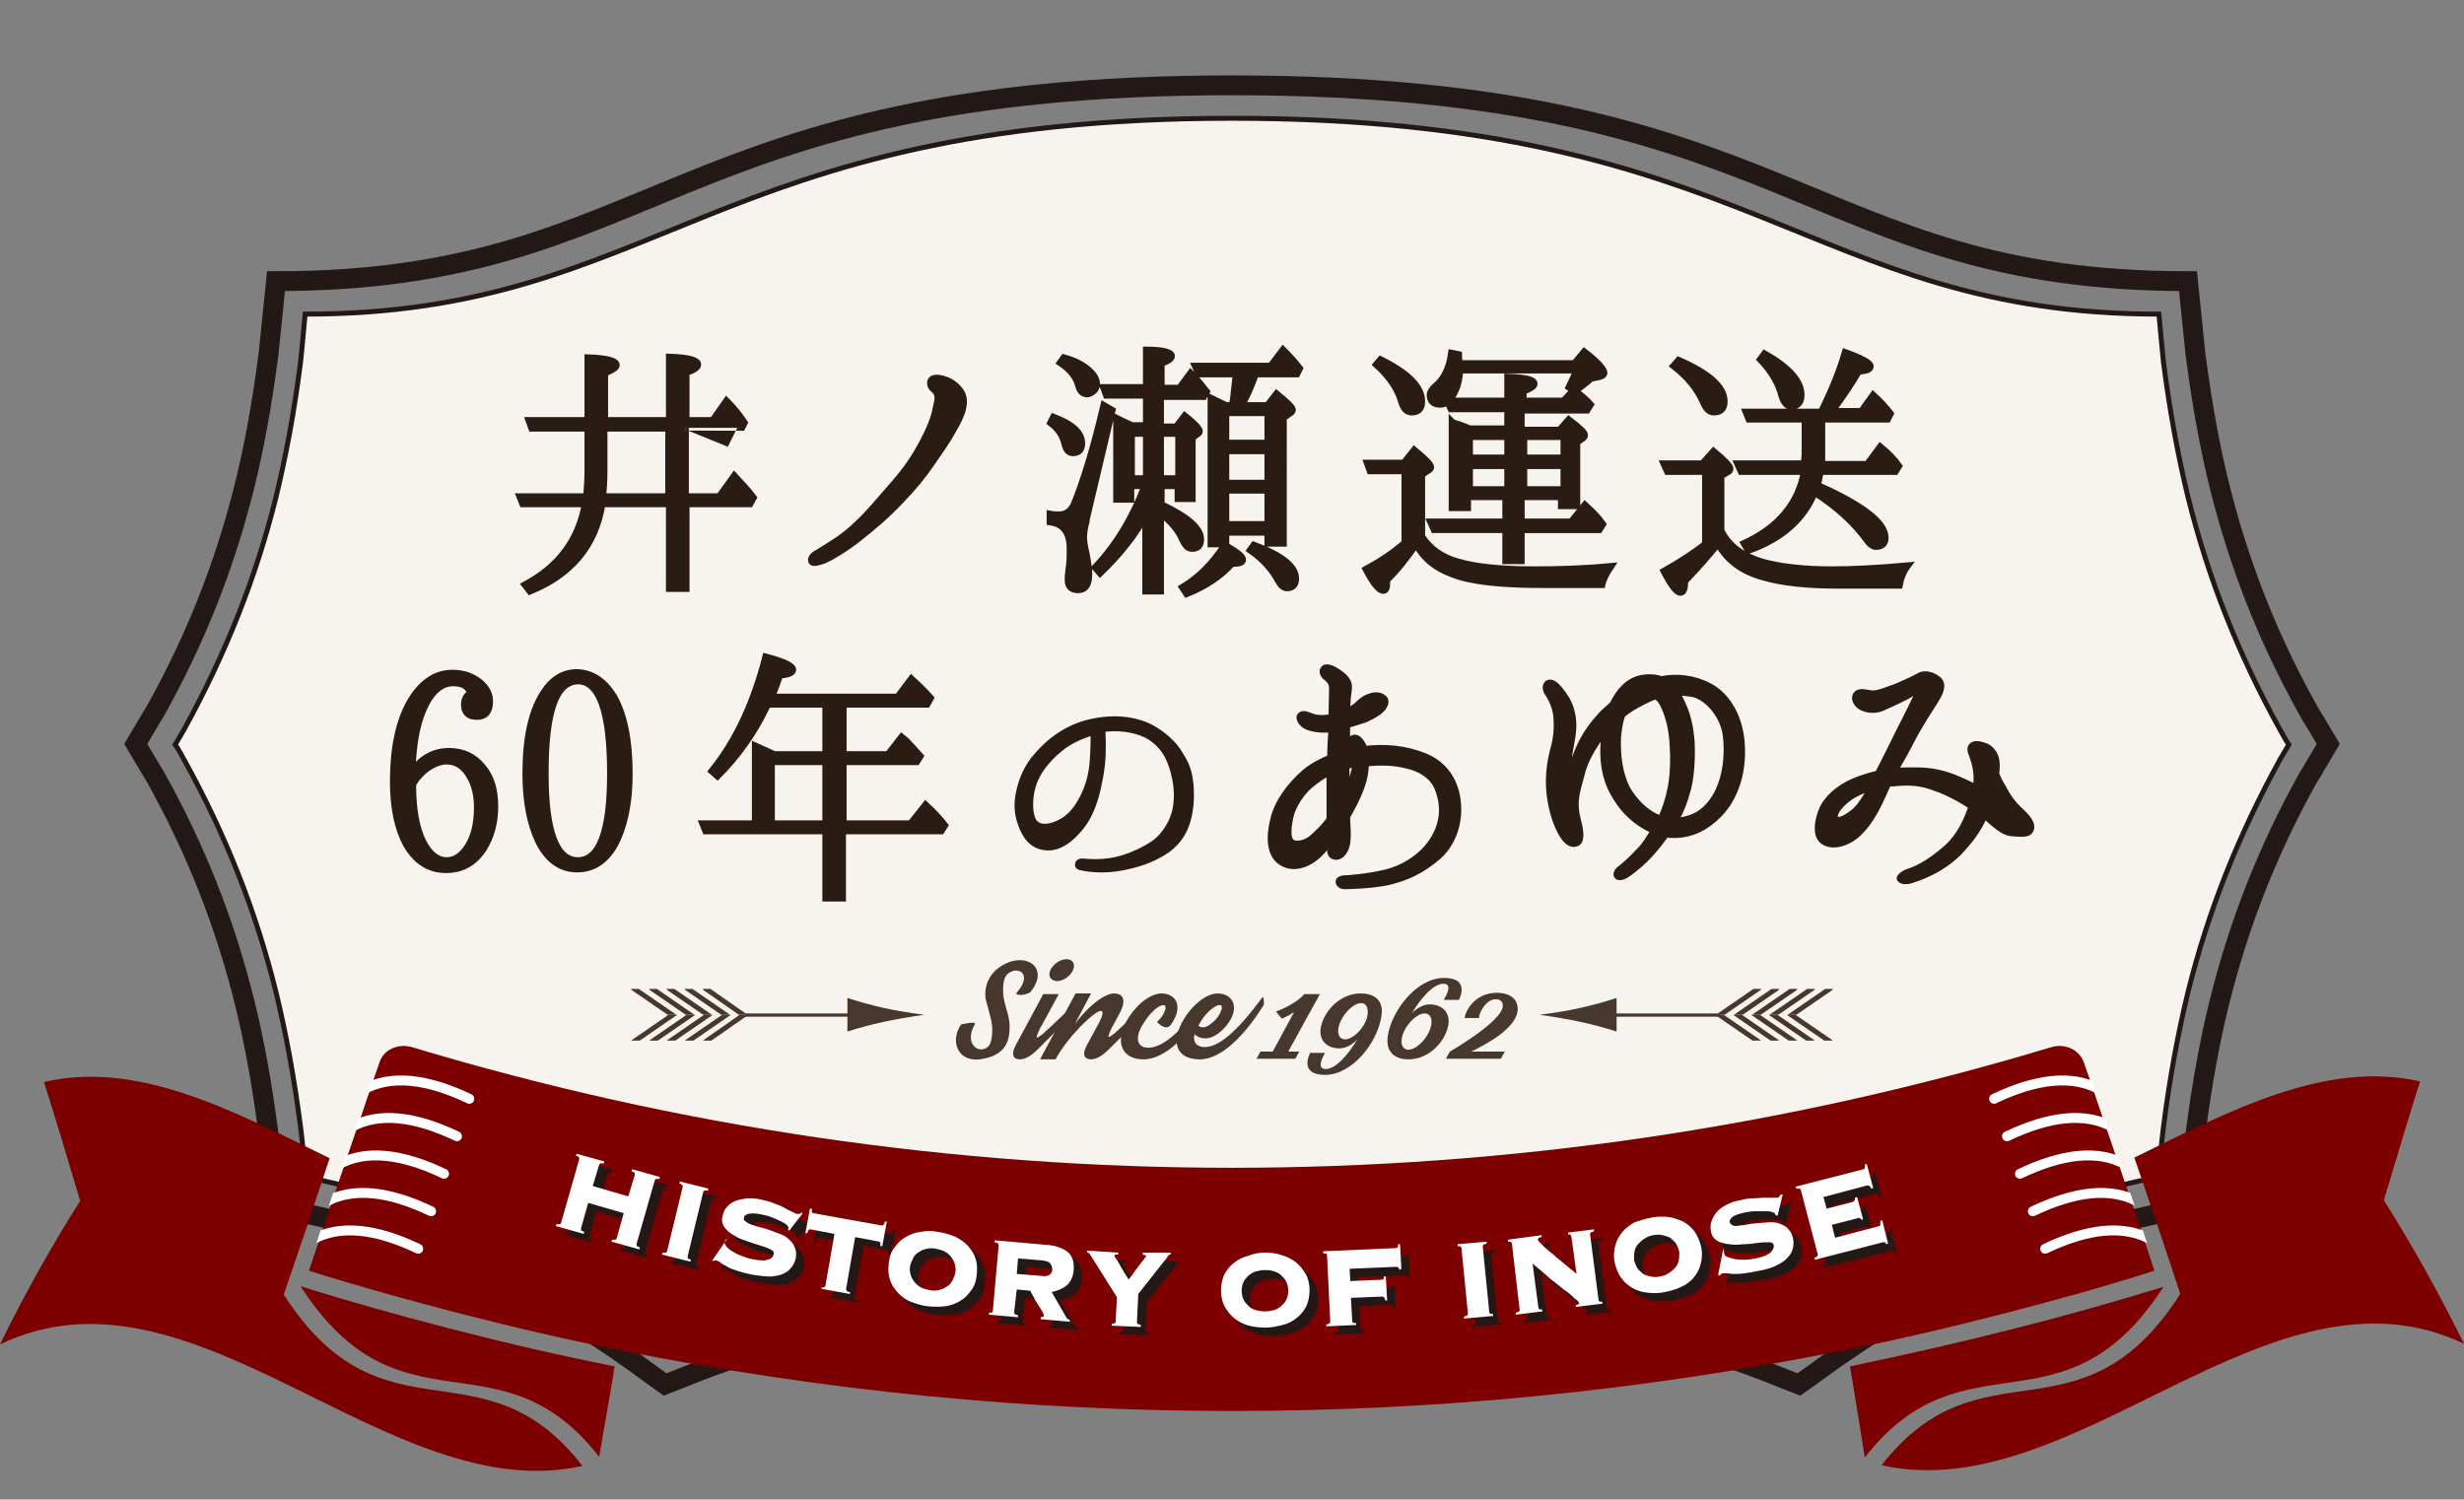 <?xml version="1.0" encoding="utf-8"?>
<!-- Generator: Adobe Illustrator 28.0.0, SVG Export Plug-In . SVG Version: 6.00 Build 0)  -->
<svg version="1.1" id="レイヤー_1" xmlns="http://www.w3.org/2000/svg" xmlns:xlink="http://www.w3.org/1999/xlink" x="0px"
	 y="0px" viewBox="0 0 381.2 232" style="enable-background:new 0 0 381.2 232;" xml:space="preserve">
<rect x="0" y="0" width="381.2" height="232" fill="#808080" stroke="none"/>
<style type="text/css">
	.st0{fill:none;stroke:#231815;stroke-width:3.068;stroke-miterlimit:10;}
	.st1{fill:#F7F4EF;stroke:#231815;stroke-width:0.767;stroke-miterlimit:10;enable-background:new    ;}
	.st2{fill:#7D0000;}
	.st3{clip-path:url(#SVGID_00000065052162649289059050000006747997062852285867_);}
	.st4{fill:none;stroke:#FFFFFF;stroke-width:1.534;stroke-linecap:round;stroke-linejoin:round;stroke-miterlimit:10;}
	.st5{fill:#2B1C13;stroke:#2B1C13;stroke-width:1.151;stroke-miterlimit:10;}
	.st6{fill:#47372C;}
	.st7{clip-path:url(#SVGID_00000054959343870096333640000018303903960117586838_);}
	.st8{fill:none;stroke:#47372C;stroke-width:0.767;stroke-linecap:round;stroke-linejoin:round;stroke-miterlimit:10;}
	.st9{clip-path:url(#SVGID_00000180341969204264281370000009339950271364759976_);}
	.st10{clip-path:url(#SVGID_00000116205711183450950280000001723487225608980877_);}
	.st11{clip-path:url(#SVGID_00000119111499724524864250000011987157175535880581_);}
	.st12{fill:#231815;}
	.st13{fill:#FFFFFF;}
</style>
<g id="レイヤー_1_00000008137099559563478180000014211239775903851669_">
</g>
<g id="_x34_-5">
	<g id="base">
	</g>
	<g id="road">
	</g>
	<g id="year_00000111870404363656848500000000877396874407516854_">
	</g>
	<g id="illust">
	</g>
</g>
<g id="_x33_">
	<g id="text_00000097490035112854188700000006927648692791965371_">
	</g>
	<g id="tt_00000044887726122024742040000010756796983670734515_">
		<g>
			<g>
				<g>
					<path class="st0" d="M338.5,43.5l0.5,4.9c0.5,4.6,0.6,6.1,0.7,6.7c1,7.6,2.2,14.2,3.7,20.2c3,12,7.4,23.3,13.7,34.6
						c0.4,0.7,0.8,1.4,1.2,2l1.9,3.2l-1.9,3.2c-0.4,0.7-0.8,1.4-1.2,2c-6.3,11.3-10.7,22.6-13.7,34.6c-1.5,6-2.7,12.6-3.7,20.2
						c-0.1,0.7-0.3,2.3-0.8,7.5l-0.4,3.9l-3.4,1c-0.3,0.1-0.6,0.2-0.8,0.2c-18.6,3.8-36.2,12-53.9,25l-2.1,1.5l-2.3-0.9
						c-13.2-5.4-31.9-11.4-85.4-14.2c-53.6,2.8-72.2,8.8-85.4,14.2l-2.3,0.9l-2.1-1.5c-17.6-13.1-35.2-21.2-53.9-25
						c-0.2,0-0.5-0.1-0.8-0.2l-3.4-1l-0.4-3.9c-0.5-5.2-0.7-6.9-0.8-7.5c-1-7.6-2.2-14.2-3.7-20.2c-3-12-7.4-23.3-13.7-34.6
						c-0.4-0.7-0.8-1.3-1.2-2l-1.9-3.2l1.9-3.2c0.4-0.7,0.8-1.3,1.2-2c6.3-11.3,10.7-22.6,13.7-34.6c1.5-6,2.7-12.6,3.7-20.2
						c0.1-0.6,0.2-2.1,0.7-6.7l0.5-4.9c59.2,0,60.7-30.3,147.9-30.3S279.2,43.5,338.5,43.5z"/>
				</g>
				<path class="st1" d="M334,48.6c0,0,0.6,6.6,0.7,7.4c1,7.8,2.3,14.7,3.8,20.9c3.1,12.5,7.8,24.4,14.3,36.1
					c0.4,0.7,0.8,1.5,1.3,2.2c-0.4,0.7-0.9,1.5-1.3,2.2c-6.5,11.8-11.2,23.6-14.3,36.1c-1.5,6.2-2.8,13-3.8,20.9
					c-0.1,0.8-0.3,2.4-0.8,7.7c-0.2,0.1-0.3,0.1-0.5,0.1c-19.3,3.9-37.5,12.4-55.7,25.9c-14.6-5.9-34.5-11.8-87.1-14.5
					c-52.6,2.8-72.5,8.6-87.1,14.5c-18.2-13.5-36.4-21.9-55.7-25.9c-0.1,0-0.3-0.1-0.5-0.1c-0.5-5.4-0.7-7-0.8-7.7
					c-1-7.8-2.3-14.7-3.8-20.9c-3.1-12.5-7.8-24.4-14.3-36.1c-0.4-0.7-0.8-1.5-1.3-2.2c0.4-0.7,0.9-1.5,1.3-2.2
					c6.5-11.8,11.2-23.6,14.3-36.1c1.5-6.2,2.8-13,3.8-20.9c0.1-0.7,0.7-7.4,0.7-7.4c54.7,0,62.7-30.3,143.4-30.3
					S279.7,48.6,334,48.6z"/>
			</g>
		</g>
		<g>
			<g>
				<path class="st2" d="M291.1,226.7c30,6.7,60.1-33.1,90.1-18.8c-4.1-8.3-8.3-15.7-12.4-22.2c1.9-6.3,3.7-12.4,5.6-18.4
					c-14.7-3.3-29.5,4.6-44.2,11.8c2.4,7,4.8,14,7.1,21.1C321.9,224.2,306.5,206.9,291.1,226.7"/>
				<path class="st2" d="M311.8,205.5c-8.5,2.2-17,4.1-25.6,5.9l0,0c0.8,4.5,1.5,9.3,2.3,14.1c15.4-19.8,30.8-2.6,46.2-26.4
					C327.1,201.4,319.5,203.6,311.8,205.5z"/>
				<path class="st2" d="M43.9,200.3c2.4-7,4.8-14.1,7.1-21.1C36.3,172,21.5,164,6.8,167.4c1.9,5.9,3.7,12.1,5.6,18.4
					C8.3,192.3,4.1,199.6,0,208c30-14.4,60.1,25.5,90.1,18.8C74.7,206.9,59.3,224.2,43.9,200.3z"/>
				<path class="st2" d="M95.1,211.4c-8.6-1.7-17.2-3.7-25.7-5.9c-7.7-2-15.3-4.1-22.9-6.5c15.4,23.9,30.8,6.6,46.2,26.4
					c0.7-4.3,1.5-8.6,2.2-12.7C94.9,212.3,95,211.9,95.1,211.4L95.1,211.4z"/>
				<path class="st2" d="M326.2,175.5c-1.3-3.7-2.5-7.4-3.8-11.1c-0.7-2-2.9-3-5-2.4c-82.6,24.9-171.1,24.9-253.7,0
					c-2.1-0.6-4.4,0.4-5,2.4c-1.3,3.7-2.5,7.4-3.8,11.1c-2.4,7-4.8,14.1-7.1,21.1c7.6,2.4,15.2,4.5,22.9,6.5
					c8.5,2.2,17.1,4.2,25.7,5.9l0,0c62.1,12.4,126.3,12.4,188.4,0h0.1c8.6-1.7,17.1-3.7,25.6-5.9c7.7-2,15.3-4.1,22.8-6.5
					C331,189.5,328.6,182.5,326.2,175.5z"/>
			</g>
		</g>
		<g>
			<g>
				<defs>
					<path id="SVGID_1_" d="M326.2,174.7c-1.3-3.7-2.5-7.4-3.8-11.1c-0.7-2-2.9-3-5-2.4c-82.6,24.9-171.1,24.9-253.7,0
						c-2.1-0.6-4.4,0.4-5,2.4c-1.3,3.7-2.5,7.4-3.8,11.1c-2.4,7-4.8,14.1-7.1,21.1c7.6,2.4,15.2,4.5,22.9,6.5
						c8.5,2.2,17.1,4.2,25.7,5.9l0,0c62.1,12.4,126.3,12.4,188.4,0h0.1c8.6-1.7,17.1-3.7,25.6-5.9c7.7-2,15.3-4.1,22.8-6.5
						C331,188.7,328.6,181.7,326.2,174.7z"/>
				</defs>
				<clipPath id="SVGID_00000160178746139878955040000014102831732903677853_">
					<use xlink:href="#SVGID_1_"  style="overflow:visible;"/>
				</clipPath>
				<g style="clip-path:url(#SVGID_00000160178746139878955040000014102831732903677853_);">
					<g>
						<g>
							<path class="st4" d="M56.2,168.6c4.3-2.4,9.9-1.7,16.4,1.4"/>
						</g>
						<g>
							<path class="st4" d="M54.3,174.4c4.3-2.4,9.9-1.7,16.4,1.4"/>
						</g>
						<g>
							<path class="st4" d="M52.3,180.2c4.3-2.4,9.9-1.7,16.4,1.4"/>
						</g>
						<g>
							<path class="st4" d="M50.3,186c4.3-2.4,9.9-1.7,16.4,1.4"/>
						</g>
						<g>
							<path class="st4" d="M48.3,191.8c4.3-2.4,9.9-1.7,16.4,1.4"/>
						</g>
					</g>
					<g>
						<g>
							<path class="st4" d="M324.9,168.6c-4.3-2.4-9.9-1.7-16.4,1.4"/>
						</g>
						<g>
							<path class="st4" d="M326.9,174.4c-4.3-2.4-9.9-1.7-16.4,1.4"/>
						</g>
						<g>
							<path class="st4" d="M328.9,180.2c-4.3-2.4-9.9-1.7-16.4,1.4"/>
						</g>
						<g>
							<path class="st4" d="M330.9,186c-4.3-2.4-9.9-1.7-16.4,1.4"/>
						</g>
						<g>
							<path class="st4" d="M332.8,191.8c-4.3-2.4-9.9-1.7-16.4,1.4"/>
						</g>
					</g>
				</g>
			</g>
		</g>
		<g>
			<g>
				<path class="st5" d="M106,66.2v10.7h5.3l2.3-3.2c1,1.1,2,2.1,2.9,3.3l-0.5,0.9h-9.9V91h-2.5V77.9H93.1
					c-1,6.4-4.7,10.9-11.1,13.5l-0.7-0.9c5.2-2.8,8.3-6.9,9.3-12.6h-9.7l-0.4-1h10.3c0.1-1.5,0.2-2.7,0.2-3.8v-6.9h-8.7l-0.4-1.1H91
					v-9.7c2.9,0.1,4.3,0.5,4.3,1.1c0,0.3-0.6,0.7-1.8,1.2v7.4h10.1v-9.8c2.9,0.1,4.3,0.5,4.3,1.1c0,0.4-0.6,0.8-1.8,1.2v7.5h4.2
					l2.1-3c1,1,1.9,2.1,2.7,3.3l-0.4,0.8C114.7,66.2,106,66.2,106,66.2z M103.5,66.2H93.4v6.9c0,1.3-0.1,2.5-0.2,3.8h10.3
					C103.5,76.9,103.5,66.2,103.5,66.2z"/>
				<path class="st5" d="M126.7,85.5c2.4-1.5,3.8-2.3,5.7-4.1c1.9-1.7,3.5-3.7,5.7-6.2s3.5-4.4,4.9-7.1s1.7-4,1.9-5.1
					c0.3-1.1,0.5-2.1-0.4-2.8c-0.4-0.3-0.5-0.6-0.5-1s0.4-0.8,1.4-0.6c1.1,0.2,2.2,0.7,3.1,1.9c1.1,1.5,0.3,3.6-1,5.8
					c-1.2,2.2-2.2,3.5-3.5,5.4s-2.6,3.5-4.8,5.8s-4.2,4-6.5,5.8s-4.3,2.9-5.2,3.3c-0.9,0.3-1.7,0.6-1.9,0.2
					C125.4,86.3,126.2,85.7,126.7,85.5z"/>
				<path class="st5" d="M172,63.5l-4,16.9c0,0,0,0,0,0.1v0.1c-0.3,1.1-0.4,1.9-0.4,2.6c0,0.4,0.1,1.3,0.4,2.5
					c0.3,1.6,0.4,2.6,0.4,3.1c0,1.6-0.5,2.4-1.6,2.4c-1,0-1.5-0.5-1.5-1.4c0,0,0-0.3,0-0.7c0.1-0.6,0.1-1.2,0.2-1.6
					c0.1-0.9,0.1-1.7,0.1-2.6c0-2.5-1-3.9-3.1-4.2v-1.1c0.5,0.1,0.9,0.1,1.3,0.1c1.2,0,1.9-0.6,2.4-1.6c1.4-3.4,3-8.5,4.6-15.3
					L172,63.5z M163,64.6c2.9,1.1,4.3,2.4,4.3,4c0,1-0.5,1.4-1.3,1.4c-0.6,0-1-0.4-1.2-1.3c-0.3-1.3-1-2.4-2.2-3.3L163,64.6z
					 M164.6,55.4c1.8,0.5,3.1,1.2,4.1,2.2c0.6,0.6,0.9,1.2,0.9,1.8s-0.3,1-0.8,1.3c-0.2,0.1-0.4,0.2-0.6,0.2c-0.7,0-1.1-0.5-1.3-1.3
					c-0.4-1.4-1.3-2.5-2.8-3.5L164.6,55.4z M182.4,75.1h-2.8v3c4.1,1.9,6.1,3.7,6.1,5.3c0,1-0.4,1.4-1.3,1.4c-0.6,0-1-0.5-1.4-1.3
					c-0.6-1.5-1.8-2.9-3.5-4.2v12.1h-2.2V79.5c-1.7,3.2-4.1,6.2-7.1,9.1l-0.7-0.8c3.4-3.6,5.9-7.9,7.7-12.7h-2.3v2.1h-2.1V64.8
					c0.2,0.1,1,0.5,2.3,1.1h2.3v-4.8h-6.2l-0.4-1.1h6.6v-5.8c2.5,0,3.8,0.4,3.8,0.9c0,0.3-0.5,0.7-1.6,1.1v3.9h2.9l1.7-2.3
					c0.6,0.6,1.3,1.4,2,2.3l0.4,0.5l-0.4,0.7h-6.7v4.8h2.5l1.3-1.7c1.5,1.2,2.2,2,2.2,2.3c0,0.2-0.1,0.3-0.3,0.4l-0.8,0.6v9.4h-2.1
					v-2H182.4z M177.4,67H175v7.1h2.4V67z M182.4,74.1V67h-2.9v7.1H182.4z M183,90.9c2.5-1.5,4.6-3.6,6.5-6.5c1.7,1,2.7,1.7,2.7,2.2
					c0,0.3-0.4,0.5-1.1,0.5c-0.2,0-0.3,0-0.5,0c-1.7,1.9-4,3.5-7,4.7L183,90.9z M190.7,62.8c0.3-1.7,0.4-3.4,0.6-5h-5.8l-0.5-1.1
					h11.6l1.9-2.5c1,1,1.8,1.9,2.5,2.8l-0.4,0.8h-6.4c-0.6,1.8-1.4,3.5-2.2,5h4.1l1.4-1.8c1.6,1.3,2.4,2.1,2.4,2.4
					c0,0.2-0.1,0.3-0.4,0.5l-1,0.7V84h-2.3v-1.7h-6.6v1.8h-2.2V61.7c0.6,0.3,1.3,0.6,2.3,1.1H190.7z M189.6,63.8v4.8h6.6v-4.8H189.6
					z M196.2,74.8v-5.1h-6.6v5.1H196.2z M196.2,81.2v-5.4h-6.6v5.4H196.2z M194,84.4c4.3,1.6,6.4,3.3,6.4,5.1c0,1-0.5,1.4-1.3,1.4
					c-0.5,0-0.9-0.4-1.3-1.1c-0.9-1.7-2.3-3.3-4.3-4.7L194,84.4z"/>
				<path class="st5" d="M219.9,83c1.2,1.9,3.1,3.3,5.7,4c2.7,0.8,6.7,1.2,11.9,1.2c3.4,0,7.3-0.1,11.6-0.5
					c-0.6,0.9-1.1,1.8-1.3,2.7h-9.2c-6.4,0-11-0.5-13.8-1.6c-2.8-1-4.6-2.6-5.7-4.7c-1.5,2.1-2.9,4-4.6,5.6c0,0.1,0,0.2,0,0.3
					c0,0.9-0.1,1.3-0.5,1.3c-0.6,0-1.5-1.1-2.6-3.2c2.2-1.2,4.2-2.5,6-4.1V72.8H212l-0.4-1.1h5.6l1.6-2c1.7,1.4,2.5,2.2,2.5,2.6
					c0,0.1-0.1,0.3-0.5,0.5l-0.9,0.6L219.9,83L219.9,83z M213.6,55.7c4.2,2.1,6.3,4.2,6.3,6.4c0,1.1-0.5,1.6-1.5,1.6
					c-0.7,0-1.2-0.5-1.5-1.5c-0.6-2.1-1.9-4-3.9-5.8L213.6,55.7z M233.3,66.4v-3.2h-8.8l-0.5-1.1h9.3v-3.7c2.7,0.1,4,0.4,4,1
					c0,0.3-0.6,0.7-1.7,1.1v1.6h6.3l1.6-1.7l-0.7-0.5c0.5-1,0.9-1.9,1.2-2.7h-18.2c-0.1,1.6-0.4,2.7-0.9,3.6
					c-0.6,1.2-1.3,1.7-2.1,1.7c-1,0-1.5-0.5-1.5-1.4c0-0.4,0.3-0.8,0.7-1.2c1.5-1.2,2.3-3,2.6-5.2l1,0.2c0,0.6,0.1,1,0.1,1.4h17.9
					l1.5-1.8c2.1,1.6,3,2.7,3,3.2c0,0.2-0.2,0.4-0.6,0.5l-1.4,0.3c-0.6,0.6-1.5,1.2-2.5,2c0.8,0.6,1.7,1.3,2.4,2.1l-0.5,0.8h-10.2
					v3.2h6l1.4-1.6c1.6,1.2,2.4,2,2.4,2.3c0,0.2-0.1,0.3-0.2,0.4l-1,0.7v9.8h-2.3v-1.4h-6.3v4h7.8l2.1-2.6c1.1,1,2,1.9,2.7,2.9
					l-0.5,0.8h-12.1v4.8H233v-4.8h-11.1l-0.5-1.1H233v-4h-6v1.7h-2.3V65.4c0.1,0.1,0.3,0.1,0.5,0.2c0.5,0.1,1.1,0.4,1.7,0.6l0.5,0.2
					C227.4,66.4,233.3,66.4,233.3,66.4z M233.3,67.5h-6v3.4h6V67.5z M233.3,72h-6v3.8h6V72z M235.7,67.5v3.4h6.3v-3.4H235.7z
					 M235.7,72v3.8h6.3V72H235.7z"/>
				<path class="st5" d="M266.3,82.3c1.2,2.3,3.3,3.8,6.3,4.7c2.5,0.7,6.1,1.2,10.8,1.2c3.3,0,7.1-0.2,11.6-0.6
					c-0.6,0.8-1,1.8-1.2,2.9h-9.2c-4.9,0-8.9-0.4-11.9-1.3c-3.2-0.9-5.5-2.6-6.9-5.2c-1.2,1.5-2.9,3.5-5.2,5.9
					c0,1.1-0.2,1.7-0.6,1.7c-0.6,0-1.4-1.1-2.5-3.2c2.3-1.3,4.5-2.7,6.4-4.2V72.9H258l-0.5-1.1h5.9l1.7-1.9c1.7,1.4,2.5,2.3,2.5,2.6
					c0,0.2-0.1,0.4-0.4,0.5l-1,0.6v8.7H266.3z M259.7,55.8c4.6,2,7,4.1,7,6.3c0,1.1-0.5,1.6-1.6,1.6c-0.6,0-1.1-0.5-1.5-1.4
					c-0.9-2.1-2.4-4-4.6-5.7L259.7,55.8z M279.4,64.8h-8.8l-0.4-1h11.6c1.4-2.9,2.7-5.8,3.7-9.2c2.5,0.9,3.8,1.6,3.8,2.1
					c0,0.4-0.6,0.6-1.8,0.7c-0.9,1.6-2.3,3.7-4.2,6.3h4.7l1.8-2.5c1.1,1,1.9,1.9,2.6,2.8l-0.4,0.8h-10.2v5.6c0,0.6,0,1.1,0,1.5h7.1
					l2-2.7c1.2,1,2.1,1.9,2.8,2.9l-0.5,0.8h-11.6c-0.2,0.8-0.3,1.5-0.5,2.2c7,3.1,10.5,5.8,10.5,8.1c0,0.9-0.5,1.3-1.4,1.3
					c-0.4,0-0.8-0.3-1.2-0.8c-2-2.8-4.7-5.3-8.3-7.6c-1.7,4.2-5.1,7.2-10.2,9l-0.6-1c5.2-2.4,8.4-6.1,9.3-11.2h-9.8l-0.5-1.1h10.3
					c0-0.7,0.1-1.2,0.1-1.4v-5.6H279.4z M273,54.8c3.7,2.1,5.6,4.2,5.6,6.3c0,1.1-0.5,1.7-1.5,1.7c-0.6,0-1.1-0.6-1.4-1.6
					c-0.5-2-1.6-3.8-3.3-5.6L273,54.8z"/>
				<path class="st5" d="M69.5,116.3c2.1,0,3.8,0.8,5.1,2.4c1.3,1.5,1.9,3.5,1.9,6.1c0,2.5-0.6,4.6-1.7,6.4
					c-1.4,2.2-3.3,3.3-5.8,3.3c-2.6,0-4.6-1.3-6.1-3.9c-1.3-2.4-2-5.6-2-9.7c0-5.2,0.9-9.2,2.5-12.1c1.7-3,3.9-4.6,6.6-4.6
					c1.7,0,3.1,0.5,4.3,1.5c1,0.9,1.4,1.8,1.4,2.8c0,1.5-0.6,2.3-1.9,2.3s-1.9-0.6-1.9-1.8c0-0.8,0.3-1.4,1-1.7
					c-0.4-1.2-1.3-1.7-2.8-1.7c-1.9,0-3.5,1.4-4.7,4.2c-1,2.3-1.6,5.5-1.7,9.8C65.2,117.3,67.2,116.3,69.5,116.3z M65.4,130.3
					c1,1.9,2.2,2.9,3.7,2.9c1.3,0,2.3-0.7,3.2-2c1.1-1.6,1.6-3.7,1.6-6.3c0-1.9-0.4-3.5-1.1-4.7c-0.9-1.7-2.2-2.5-3.7-2.5
					c-1,0-1.9,0.4-2.9,1c-0.6,0.4-1.2,1-1.8,1.7c-0.4,0.6-0.6,0.9-0.6,0.9C63.8,125.1,64.3,128.1,65.4,130.3z"/>
				<path class="st5" d="M94.9,107.8c1.6,2.8,2.4,6.8,2.4,11.9c0,4-0.6,7.2-1.7,9.8c-1.4,3.3-3.6,4.9-6.3,4.9c-2.6,0-4.6-1.5-6-4.4
					c-1.2-2.6-1.9-6-1.9-10.3c0-5.5,0.9-9.6,2.7-12.4c1.4-2.2,3.1-3.2,5.2-3.2C91.6,104.2,93.4,105.4,94.9,107.8z M84.3,119.7
					c0,9,1.7,13.5,5.1,13.5s5.1-4.5,5.1-13.5c0-9.6-1.7-14.4-5.1-14.4C85.9,105.4,84.3,110.1,84.3,119.7z"/>
				<path class="st5" d="M127.8,128.5h-18.6l-0.4-1h8.1v-12c1.3,0.6,2.3,1,2.9,1.3h8v-7.9h-9.1c0,0-0.1,0.1-0.1,0.3
					c-2,4.2-4.6,7.8-7.6,10.8l-0.8-0.7c3.8-4.7,6.5-10.6,8.3-17.6c2.7,0.7,4.1,1.4,4.1,1.9c0,0.4-0.6,0.7-2,0.8
					c-0.4,1.2-0.8,2.3-1.3,3.5h19.6l2.1-2.8c1.1,1,2.1,2,2.9,2.9l-0.5,0.9h-13v7.9h7l2.1-2.7c0.9,0.7,1.7,1.7,2.8,2.9l-0.5,0.8
					h-11.4v9.7h10.5l2.3-2.9c1.2,1.1,2.2,2.2,2.9,3.1l-0.5,0.8h-15.3v10.4h-2.5L127.8,128.5L127.8,128.5z M127.8,127.5v-9.7h-8.5
					v9.7H127.8z"/>
				<path class="st5" d="M184.1,121.7c0.1,2.1,0,3.5-0.5,5.3s-1.7,3.6-3.7,4.8s-3.8,1.8-6.3,2.3c-2.6,0.5-4.9,0.3-6.2,0
					c-0.4,0-0.6-0.2-0.5-0.4c0-0.2,0.2-0.3,0.5-0.3s1.1,0.1,2,0.1c1.5,0,3.1-0.2,4.6-0.7s3.1-1.2,4.7-2.3c1.5-1.1,2.9-3.2,3.3-5.4
					c0.4-2.2,0.1-4.3-0.5-6.3c-0.7-2.3-1.8-3.7-3.4-4.8c-1.7-1.1-4.3-1.6-6.7-1.4c-0.3,0-0.7,0.1-1,0.2c0.1,0.8,0.1,2,0.1,3
					c0,1.3-0.1,3.1-0.6,5.3c-0.4,2.2-1.2,4.8-2.7,6.7s-3.2,3.2-5,3.2s-3.1-1-3.9-2.9c-0.8-1.9-1-3.5-0.5-5.7
					c0.5-2.1,1.3-3.8,2.6-5.3s2.8-2.9,4.9-4c2.2-1.2,4.9-1.7,7.2-1.7s4.5,0.6,6.1,1.6c1.8,1.1,3.2,2.5,4,4
					C183.5,118.4,183.9,119.5,184.1,121.7z M169.3,113.1c-1.7,0.5-3.4,1.2-4.8,2.2c-2,1.5-3.8,3.5-4.6,5.6s-0.8,4.5-0.3,5.8
					s1.8,1.6,3.4,1.1c1.5-0.5,2.8-1.4,3.9-3.1c1.1-1.7,1.9-3.7,2.2-6.2C169.3,116.4,169.3,114.6,169.3,113.1z"/>
				<path class="st5" d="M197.1,126.8c0.6-2.6,2.5-5.2,4.8-7.2c1.2-1,2.5-1.7,4-2.3c0,0,0-0.1,0-0.2c0-1.1,0.1-3.1,0.2-4.4
					c-1.5,0.2-3,0-3.9-0.4c-0.8-0.4-1.2-1.2-1-1.5c0.4-0.5,1.2,0,1.6,0.1c0.4,0.2,1,0.3,1.8,0.3c0.5,0,1-0.1,1.5-0.2
					c0-1.2,0.1-3.7,0.1-4.5c0-0.9-0.5-1.4-1-1.8s-0.6-0.9-0.3-1.2c0.3-0.4,1.4,0.1,2.1,0.6c0.6,0.4,1.2,0.9,1.5,1.6
					c0.2,0.6,0,1.4-0.1,2.3c0,0.6-0.1,1.4-0.1,2.3c0.7-0.3,1.3-0.8,1.7-1.1c0.6-0.6,1.2-1.1,1.9-1.3c0.7-0.3,1.5-0.3,2,0.1
					c0.5,0.3,0.4,0.8,0,1.4s-1.4,1.2-2.7,1.8c-0.9,0.3-1.8,0.6-2.9,0.9c0,0.1,0,0.2,0,0.3c0,1,0,2.6-0.1,4.1
					c0.5-0.1,0.9-0.3,1.4-0.3c0-0.1-0.1-0.3-0.1-0.4c-0.4-0.6-0.6-1.2-0.3-1.4c0.4-0.4,1,0,1.3,0.5c0.2,0.3,0.4,0.6,0.5,1.1
					c3.4-0.4,6.4-0.1,9.4,1.1c2.9,1.2,4.6,3.6,5,6.7s-0.5,6.4-2.9,8.6c-2.7,2.3-4.9,3.3-7.9,4c-2.4,0.5-5.9,0.6-6.5,0.6
					s-0.9-0.3-0.9-0.6c0-0.2,0.4-0.4,0.8-0.4c0.5,0,3.5-0.2,6.4-0.9s5.9-2.6,7.5-5.3c1.5-2.5,1.7-5.2,0.6-7.9c-0.8-2-2.9-3.2-5-3.6
					c-1.9-0.5-4.1-0.5-6.3-0.3c0,1.9-0.4,3.5-1.8,6.3c-0.4,0.7-0.7,1.4-1.1,2c0,0.9,0.1,1.8,0.1,2.4c0,1.2,0,2-0.5,2.9
					s-1.3,1-1.7,0.7c-0.4-0.2-0.3-1.1-0.4-2.1c0-0.1,0-0.1,0-0.2c-0.5,0.6-0.9,1.2-1.4,1.7c-1.5,1.7-4,2.9-6,1.7
					C196.5,132.3,196.4,129.5,197.1,126.8z M199.8,130.4c0.9,0.6,2.6,0,3.4-0.8c0.9-0.8,1.9-1.8,2.6-2.8c0-1.2,0-2.3,0-2.8
					c0-0.7,0-2.9,0-4.7c-0.8,0.4-1.6,0.9-2.4,1.5c-1.7,1.2-3,3-3.7,4.9C199.2,127.5,198.9,129.8,199.8,130.4z M209.8,118.5
					c0-0.1,0-0.3,0-0.4c-0.6,0.1-1.1,0.2-1.6,0.3c0,1.4,0,3.3,0,4.5c0.1-0.1,0.2-0.3,0.2-0.4C209.2,121.2,209.6,119.5,209.8,118.5z"
					/>
				<path class="st5" d="M253.7,131.7c0.9-0.9,1.6-2,2.3-3.3c-0.3-0.1-0.5-0.2-0.8-0.3c-3-1.5-4.9-4-6-6.4c-1-2.3-1.4-5.3-0.7-9.1
					c-0.3,0.4-0.6,0.8-0.9,1.2c-1.1,1.6-2.5,3.6-3.1,6.3c-0.7,2.5-1.2,4.1-0.5,6.8c0.5,1.8,0.6,3.3-0.2,3.5
					c-0.8,0.3-1.7-0.5-2.5-2.2s-1.3-3.7-1.5-5.8c-0.2-2.3,0.1-4.5,0.6-6.4c0.6-2,0.6-3.8,0.5-5.1c-0.1-1.3-0.7-2.7-1.3-3.6
					c-0.4-0.5-0.5-1.2-0.1-1.5s1.1,0.2,1.6,0.8c0.5,0.6,1.6,2,1.9,3.4c0.5,1.8,0.3,3.4-0.1,5.4c-0.4,2.1-0.6,4.4-0.3,6.5
					c0-0.9,0.2-1.7,0.7-3.1c0.8-2.7,1.8-5.2,4.4-8c0.6-0.7,1.3-1.2,1.9-1.8c0.9-1.9,2.3-3.6,4.4-4c1.2-0.2,2.2-0.1,3,0.2
					c2.4-0.5,5.1-0.2,7.5,1.1c2.4,1.3,3.9,3.9,4.5,6.4s0.5,5.4-0.1,7.7c-0.7,2.6-2,5-4.6,6.9c-2,1.5-4.3,2-6.6,1.7
					c-0.8,1.1-1.5,2-2.4,3c-1.1,1.2-2.3,2.3-3.8,3.3c-0.5,0.3-1.1,0.4-1.2,0.2c-0.2-0.1-0.1-0.6,0.3-0.9
					C251.5,133.9,252.6,132.9,253.7,131.7z M257,126.8c0.7-1.5,1.2-3,1.6-5c0.4-2.2,0.4-4.7,0.3-6.1c-0.1-2.7-0.6-5-1.6-6.9
					c-0.3-0.5-0.6-0.9-1.1-1.2c-0.7,0.2-1.3,0.5-2.1,0.9c-1.2,0.6-2.2,1.2-3.2,2c-0.4,1.1-0.6,2.4-0.7,3.7c-0.1,2.8,0.3,5.6,1.4,7.8
					C252.6,123.8,254.5,126,257,126.8z M259.1,107c0.3,0.4,0.6,0.8,0.8,1.3c1.1,2.2,1.5,4,1.7,6.5c0.1,2.1,0,4.9-0.5,7
					c-0.6,2.3-1.1,3.5-2.1,5.3c2.7-0.1,4.8-1.1,6.4-3.7c1.7-2.7,2.1-6.7,1.7-9.7c-0.4-2.9-2.6-5.7-5-6.4
					C260.9,107.1,259.9,107,259.1,107z"/>
				<path class="st5" d="M314.1,128.2c-0.2,0.9-1.4,0.7-2.9,0.6c-1.3-0.1-2.6-1.4-4.2-2.8c-1,2.3-2.3,4-4,5.8
					c-1.8,1.8-4.2,3.3-7.4,4.3c-1,0.3-1.5,0-1.6-0.2c0-0.2,0.6-0.7,1.2-0.9c2-0.6,4.2-2.1,6.1-3.8s3-4.1,3.6-5.8
					c0.1-0.2,0.2-0.5,0.2-0.7c-1.8-1.2-4.1-2.4-5.7-2.9c-2-0.8-4-1-6.6-0.7c-0.3,0-0.6,0-0.8,0.1c-0.1,0.2-0.2,0.5-0.3,0.7
					c-1.2,2.7-2.3,5-4,6.7c-1.7,1.8-4.4,2.6-5.8,1.3c-1.1-1.1-0.4-4,0.5-5.4s2.6-2.9,5.4-3.9c0.9-0.3,1.8-0.6,2.8-0.8
					c1.3-2.5,2.6-5.2,3.4-6.8c0.9-1.7,2.3-4.6,2.6-5.2c0.3-0.7-0.2-0.9-0.9-0.6c-1.3,0.8-3.8,1.9-4.7,2.3c-1.1,0.4-2.3,0.2-3-0.2
					c-0.7-0.4-1.1-1.2-0.8-1.7c0.5-0.8,1.7-0.2,2.6-0.2s2.3-0.6,3.7-1.1c1.4-0.6,2.7-1.2,3.4-1.6c0.6-0.4,1.4-0.3,2.1,0
					c0.6,0.3,1.1,0.6,1.2,1.2s-0.2,1.4-0.9,2.5c-0.7,1.1-2.4,3.7-3.5,5.8c-0.8,1.6-1.8,3.4-2.9,5.2c1.2-0.1,2.3-0.1,3.4-0.1
					c2.7,0,4.6,0.5,6.7,1.4c0.9,0.4,1.8,0.8,2.8,1.3c0.1-0.6,0.1-1.2,0.1-1.7c0-1.2-0.3-2.3-0.5-2.9c-0.2-0.7-0.7-1.5-0.3-1.9
					c0.4-0.5,1.4-0.2,2.2,0.1c0.7,0.4,1.5,1.2,1.5,2.7c0,0.5,0,0.9-0.1,1.4c0.3,0.8,0.7,1.6,1.1,2.2c1,2,2.2,3.2,2.9,3.8
					C313.3,126.3,314.4,127.4,314.1,128.2z M289.8,121.6c-1.5,0.5-2.9,1.1-3.7,1.7c-2,1.4-2.9,3.1-2,3.6c0.6,0.3,1.8-0.4,2.9-1.3
					C287.9,124.8,288.7,123.5,289.8,121.6z M309.4,124.5c-0.4-0.5-0.8-1.6-1.1-2.4c-0.1,0.5-0.2,0.9-0.3,1.3
					C308.5,123.7,309,124.1,309.4,124.5z"/>
			</g>
		</g>
		<g>
			<g>
				<rect x="115.3" y="156.8" class="st6" width="17.2" height="0.5"/>
				<path class="st6" d="M143,157L143,157c-4.8,0.7-8.2,1.4-11.9,2.6V157l0,0v-2.6C134.8,155.6,138.2,156.4,143,157z"/>
				<g>
					<g>
						<defs>
							<polygon id="SVGID_00000144301790455035884140000013162002816239053184_" points="100.8,157 118.6,157 112.3,153 94.5,153 
															"/>
						</defs>
						<clipPath id="SVGID_00000090283480326485080210000012765315888997967288_">
							<use xlink:href="#SVGID_00000144301790455035884140000013162002816239053184_"  style="overflow:visible;"/>
						</clipPath>
						<g style="clip-path:url(#SVGID_00000090283480326485080210000012765315888997967288_);">
							<line class="st8" x1="98" y1="152.9" x2="104.4" y2="157.3"/>
							<line class="st8" x1="100.8" y1="152.9" x2="107.2" y2="157.3"/>
							<line class="st8" x1="103.5" y1="152.9" x2="109.9" y2="157.3"/>
							<line class="st8" x1="106.3" y1="152.9" x2="112.7" y2="157.3"/>
							<line class="st8" x1="109.1" y1="152.9" x2="115.4" y2="157.3"/>
						</g>
					</g>
				</g>
				<g>
					<g>
						<defs>
							<polygon id="SVGID_00000065773720386780171910000000773308248633483920_" points="100.8,157 118.6,157 112.3,161 94.5,161 
															"/>
						</defs>
						<clipPath id="SVGID_00000016774357220954507030000018248841151958973826_">
							<use xlink:href="#SVGID_00000065773720386780171910000000773308248633483920_"  style="overflow:visible;"/>
						</clipPath>
						<g style="clip-path:url(#SVGID_00000016774357220954507030000018248841151958973826_);">
							<line class="st8" x1="98" y1="161.2" x2="104.4" y2="156.8"/>
							<line class="st8" x1="100.8" y1="161.2" x2="107.2" y2="156.8"/>
							<line class="st8" x1="103.5" y1="161.2" x2="109.9" y2="156.8"/>
							<line class="st8" x1="106.3" y1="161.2" x2="112.7" y2="156.8"/>
							<line class="st8" x1="109.1" y1="161.2" x2="115.4" y2="156.8"/>
						</g>
					</g>
				</g>
			</g>
			<g>
				<rect x="248.7" y="156.8" class="st6" width="17.2" height="0.5"/>
				<path class="st6" d="M238.2,157L238.2,157c4.8,0.7,8.2,1.4,11.9,2.6V157l0,0v-2.6C246.4,155.6,243,156.4,238.2,157z"/>
				<g>
					<g>
						<defs>
							<polygon id="SVGID_00000158728689859705029960000010022630544863477633_" points="280.4,157 262.6,157 268.9,153 286.7,153 
															"/>
						</defs>
						<clipPath id="SVGID_00000040539558545622274050000011337173312688848573_">
							<use xlink:href="#SVGID_00000158728689859705029960000010022630544863477633_"  style="overflow:visible;"/>
						</clipPath>
						<g style="clip-path:url(#SVGID_00000040539558545622274050000011337173312688848573_);">
							<line class="st8" x1="283.2" y1="152.9" x2="276.8" y2="157.3"/>
							<line class="st8" x1="280.4" y1="152.9" x2="274" y2="157.3"/>
							<line class="st8" x1="277.7" y1="152.9" x2="271.3" y2="157.3"/>
							<line class="st8" x1="274.9" y1="152.9" x2="268.5" y2="157.3"/>
							<line class="st8" x1="272.1" y1="152.9" x2="265.7" y2="157.3"/>
						</g>
					</g>
				</g>
				<g>
					<g>
						<defs>
							<polygon id="SVGID_00000064340192292914906220000006136116876778332583_" points="280.4,157 262.6,157 268.9,161 286.7,161 
															"/>
						</defs>
						<clipPath id="SVGID_00000016792650698341951440000011127939503115676563_">
							<use xlink:href="#SVGID_00000064340192292914906220000006136116876778332583_"  style="overflow:visible;"/>
						</clipPath>
						<g style="clip-path:url(#SVGID_00000016792650698341951440000011127939503115676563_);">
							<line class="st8" x1="283.2" y1="161.2" x2="276.8" y2="156.8"/>
							<line class="st8" x1="280.4" y1="161.2" x2="274" y2="156.8"/>
							<line class="st8" x1="277.7" y1="161.2" x2="271.3" y2="156.8"/>
							<line class="st8" x1="274.9" y1="161.2" x2="268.5" y2="156.8"/>
							<line class="st8" x1="272.1" y1="161.2" x2="265.7" y2="156.8"/>
						</g>
					</g>
				</g>
			</g>
			<g>
				<path class="st6" d="M159.4,153.5c-0.3,0.3-1.9,0.7-2.2,0.2c2.3-2.6,0.9-3.8-0.4-3.5c-1.3,0.4-1.7,1.3-1.6,3.5
					c0.1,1.8,1,3.2,1,5.2c0,2.2-0.7,4.1-3.6,4.8c-4.3,1.2-5.8-2.5-3.9-5.2c0,0,2.5-0.6,2.1,0c-1.5,2.6,0.1,4.2,1.4,3.8
					c1-0.3,1.2-1.1,1.3-2.5c0.1-1.5-0.3-2.5-1-5.2c-0.4-2.6,1.1-5,4.1-5.9C159.8,147.9,162,150.4,159.4,153.5z"/>
				<path class="st6" d="M167.3,155.6c-0.4,0.4-5.5,5.5-6.7,6.7c-1.3,1.3-2.2,1.6-2.8,1.6c-1,0-1.5-0.7-0.6-2.3
					c0.6-1.1,4.2-7.8,4.2-7.8h2.4c0,0-2.2,4.1-2.9,5.3c-0.2,0.4-0.6,1.3-0.5,1.4c0.1,0.1,0.5-0.2,0.9-0.5c0.6-0.5,5.2-4.9,5.8-5.5
					C167.4,154.1,167.5,155.4,167.3,155.6z M162.5,150.1c0.4-0.9,1.5-1.7,2.5-1.7s1.4,0.8,1,1.7s-1.5,1.7-2.5,1.7
					C162.5,151.7,162.1,151,162.5,150.1z"/>
				<path class="st6" d="M178.3,155.6c-0.4,0.4-5.5,5.5-6.7,6.7c-1.3,1.3-2.2,1.6-2.8,1.6c-1,0-1.5-0.7-0.6-2.3
					c0.6-1.1,1.1-2,1.8-3.3c0.6-1.2,0.8-1.9,0.3-1.9c-0.9,0-5,3.8-7,7.5l0,0l0,0h-2.4l5.5-10.2h2.4l-2.5,4.7c3.1-4,5.3-4.7,6-4.7
					c1.2,0,2.1,0.7,1,2.9c-0.4,0.7-0.6,1.2-1.3,2.4c-0.2,0.4-0.6,1.3-0.5,1.4c0.1,0.1,0.5-0.2,0.9-0.5c0.6-0.5,5.2-4.9,5.8-5.5
					C178.4,154.1,178.4,155.4,178.3,155.6z"/>
				<path class="st6" d="M186.8,155.5c-2.3,3.7-6.1,8.4-9.9,8.4c-3.5,0-4.5-2.9-2.4-6.3c1.7-2.7,3.8-3.9,5.2-3.9
					c2.2,0,3.5,2,1.4,4.9c-0.8,1-2.1-0.5-2.1-0.5c1-0.8,1.8-2.6,1-2.6s-2.2,1.3-3.2,3c-1.3,2.1-0.9,3.6,0.9,3.6
					c2.6,0,5.9-3.6,8.9-7.7C186.8,154,186.9,155.3,186.8,155.5z"/>
				<path class="st6" d="M195.5,155.5c-2.3,3.7-6.1,8.4-9.9,8.4c-3.8,0-4.5-2.9-2.4-6.3c1.7-2.7,3.8-3.9,5.2-3.9
					c2.2,0,3.6,2.1,1.4,4.9c-1.3,1.6-2.8,2.4-4.2,1.9c-0.3-0.1-0.6-0.3-0.8-0.5c-0.3,1.2,0.3,2,1.6,2c2.6,0,5.9-3.6,8.9-7.7
					C195.5,154,195.6,155.3,195.5,155.5z M185.5,158.5c0,0.1-0.1,0.1-0.1,0.2c0.8,0.6,1.6,0,2.3-0.6c1-0.8,1.8-2.6,1-2.6
					C187.9,155.5,186.4,156.8,185.5,158.5z"/>
				<path class="st6" d="M199.3,162.7h1.7l-0.6,1.1h-1.7h-2.4h-1.9l0.6-1.1h1.9l3.3-6.1c-1.1,0.7-1.9,1-1.9,1l-0.9-1.1
					c0,0,2.9-1,4.4-2.7h2.4L199.3,162.7z"/>
				<path class="st6" d="M213.7,157.3c-0.6,4-4.5,9-8.7,9s-2.3-3.4-2.3-3.4h2.3c0,0-1.6,2.5,0.1,2.5c1.5,0,3.4-2.1,4.9-4.6
					c0,0-1.2,1.4-2.8,1.4c-1.8,0-3.1-1.1-2.9-3c0.4-2.7,3-5.5,6.2-5.5C212.3,153.7,214.2,154.5,213.7,157.3z M210.6,155.2
					c-1.1,0-2.5,1.3-3.2,2.8s-0.4,2.8,0.7,2.8c1.1,0,2.5-1.3,3.2-2.8C211.9,156.5,211.6,155.2,210.6,155.2z"/>
				<path class="st6" d="M223.4,154.6c0,0,1.6-2.4-0.1-2.4c-1.5,0-3.4,2.1-4.9,4.6c0,0,1.2-1.4,2.8-1.4c1.8,0,3.1,1.1,2.9,3
					c-0.4,2.7-3,5.5-6.2,5.5c-1.7,0-3.6-0.8-3.2-3.6c0.6-4,4.5-9,8.7-9s2.3,3.4,2.3,3.4h-2.3V154.6z M217.2,159.6
					c-0.7,1.5-0.4,2.8,0.7,2.8c1.1,0,2.5-1.3,3.2-2.8s0.4-2.8-0.7-2.8S217.9,158.1,217.2,159.6z"/>
				<path class="st6" d="M227.6,162.7h5.2l-0.6,1.1h-8.5l0.6-1.1c0,0,8.2-4.7,8.2-7.1c0-0.8-0.6-1-1.1-1c-1.5,0-2.6,2.1-2.6,2.9
					h-2.1h-0.1c0-0.7,1.3-3.9,5-3.9c1.3,0,3.2,0.5,3.2,2.5C234.8,159,229.9,161.6,227.6,162.7z"/>
			</g>
		</g>
		<g>
			<g>
				<path class="st12" d="M99.8,193.7c0,0.1,0,0.2,0,0.3s0.2,0.2,0.5,0.3l-0.1,0.3l-4.3-1.2l0.1-0.3c0.3,0,0.5,0,0.5,0
					c0.1,0,0.1-0.1,0.2-0.2l1.1-3.9l-5.5-1.6l-1.1,3.9c0,0.1,0,0.2,0,0.3s0.2,0.2,0.5,0.3l-0.1,0.3l-4.3-1.2l0.1-0.3
					c0.3,0,0.5,0,0.5,0c0.1,0,0.1-0.1,0.2-0.2l2.8-9.8c0-0.1,0-0.2,0-0.3s-0.2-0.2-0.5-0.3l0.1-0.3l4.3,1.2l-0.1,0.3
					c-0.3,0-0.5,0-0.5,0c-0.1,0-0.1,0.1-0.2,0.2l-1,3.3l5.5,1.6l1-3.3c0-0.1,0-0.2,0-0.3s-0.2-0.2-0.5-0.3l0.1-0.3l4.3,1.2l-0.1,0.3
					c-0.3,0-0.5,0-0.5,0c-0.1,0-0.1,0.1-0.2,0.2L99.8,193.7z"/>
				<path class="st12" d="M103.8,195.1c0.3,0,0.5,0,0.5,0c0.1,0,0.1-0.1,0.2-0.2l2.4-9.9c0-0.1,0-0.2,0-0.3s-0.2-0.2-0.5-0.3
					l0.1-0.3l4.4,1.1l-0.1,0.3c-0.3,0-0.5,0-0.5,0c-0.1,0-0.1,0.1-0.2,0.2l-2.4,9.9c0,0.1,0,0.2,0,0.3s0.2,0.2,0.5,0.3l-0.1,0.3
					l-4.4-1.1L103.8,195.1z"/>
				<path class="st12" d="M113.5,193.2c0,0.1-0.1,0.2-0.1,0.4c0,0.1,0.1,0.3,0.3,0.6c0.2,0.2,0.5,0.5,0.9,0.7s0.8,0.5,1.4,0.7
					c0.5,0.2,1.1,0.4,1.6,0.5c1.1,0.2,1.9,0.3,2.4,0.1c0.6-0.1,0.9-0.4,1-0.9c0.1-0.3-0.1-0.5-0.5-0.7s-0.9-0.4-1.6-0.6
					c-0.6-0.2-1.3-0.4-2.1-0.7c-0.7-0.2-1.4-0.5-2-0.9c-0.6-0.3-1.1-0.8-1.4-1.2c-0.4-0.5-0.5-1.1-0.3-1.8c0.1-0.5,0.3-1,0.7-1.4
					c0.3-0.4,0.8-0.7,1.3-0.9s1.1-0.3,1.8-0.4c0.7,0,1.4,0,2.2,0.2c0.7,0.2,1.4,0.3,2,0.6c0.6,0.2,1.1,0.4,1.6,0.7s0.8,0.4,1.2,0.6
					c0.3,0.2,0.5,0.3,0.7,0.3s0.3,0,0.4,0s0.2-0.1,0.3-0.2l0.2,0.1l-2.1,2.7l-0.2-0.2l0.1-0.2c0-0.1-0.1-0.3-0.3-0.5
					c-0.2-0.2-0.6-0.4-1-0.6c-0.4-0.2-0.9-0.4-1.4-0.6c-0.5-0.2-1-0.3-1.5-0.4c-0.9-0.2-1.6-0.2-2-0.1c-0.4,0.1-0.7,0.3-0.7,0.6
					c-0.1,0.2,0,0.5,0.3,0.6c0.2,0.2,0.5,0.3,0.9,0.5c0.4,0.1,0.9,0.3,1.4,0.4c0.5,0.1,1,0.3,1.6,0.5c0.5,0.2,1.1,0.4,1.6,0.6
					c0.5,0.2,0.9,0.5,1.3,0.9c0.4,0.3,0.6,0.7,0.8,1.2c0.2,0.5,0.2,1,0.1,1.6c-0.1,0.5-0.3,0.9-0.6,1.3c-0.3,0.4-0.7,0.8-1.2,1
					c-0.5,0.3-1.2,0.4-2,0.5c-0.8,0-1.8-0.1-3-0.3c-0.9-0.2-1.7-0.4-2.3-0.6c-0.6-0.2-1.2-0.4-1.6-0.7c-0.4-0.2-0.8-0.4-1-0.6
					c-0.2-0.2-0.4-0.2-0.6-0.3c-0.1,0-0.2,0-0.2,0c-0.1,0-0.2,0.1-0.2,0.1l-0.2-0.1l2.4-3.5L113.5,193.2z"/>
				<path class="st12" d="M128.4,200.5c0.3,0,0.5,0,0.5-0.1c0.1-0.1,0.1-0.1,0.1-0.2l1.4-8l-3.7-0.7c-0.1,0-0.2,0-0.3,0.1
					c-0.1,0.1-0.1,0.2-0.2,0.5h-0.3l0.7-3.8h0.3c0,0.2,0,0.4,0,0.5s0.1,0.1,0.2,0.2l10.6,1.9c0.1,0,0.2,0,0.3-0.1s0.1-0.2,0.2-0.5
					h0.3l-0.7,3.8h-0.3c0-0.2,0-0.4,0-0.5s-0.1-0.1-0.2-0.2l-3.7-0.7l-1.4,8c0,0.1,0,0.2,0.1,0.3s0.2,0.2,0.5,0.2v0.3l-4.4-0.8
					L128.4,200.5z"/>
				<path class="st12" d="M146.4,191.9c0.9,0.1,1.8,0.4,2.6,0.7c0.8,0.4,1.4,0.8,2,1.4c0.5,0.6,1,1.2,1.2,2c0.3,0.8,0.3,1.6,0.2,2.6
					s-0.4,1.8-0.9,2.4c-0.5,0.7-1,1.2-1.7,1.6c-0.7,0.4-1.4,0.7-2.3,0.8c-0.8,0.1-1.7,0.1-2.7,0c-0.9-0.1-1.8-0.4-2.6-0.7
					s-1.4-0.8-2-1.4c-0.5-0.6-1-1.2-1.2-2c-0.3-0.8-0.3-1.6-0.2-2.6s0.4-1.8,0.9-2.4c0.5-0.7,1-1.2,1.7-1.6c0.7-0.4,1.4-0.7,2.3-0.8
					C144.6,191.7,145.5,191.7,146.4,191.9z M146.1,194.5c-0.5-0.1-0.9-0.1-1.4,0c-0.4,0.1-0.8,0.2-1.2,0.5c-0.4,0.2-0.7,0.5-0.9,0.9
					s-0.4,0.8-0.5,1.3s0,1,0.1,1.4s0.4,0.8,0.6,1.1c0.3,0.3,0.6,0.6,1,0.8s0.8,0.3,1.3,0.4c0.5,0.1,0.9,0.1,1.4,0
					c0.4-0.1,0.8-0.2,1.2-0.5c0.4-0.2,0.7-0.5,0.9-0.9s0.4-0.8,0.5-1.3s0-1-0.1-1.4s-0.4-0.8-0.6-1.1c-0.3-0.3-0.6-0.6-1-0.8
					S146.5,194.6,146.1,194.5z"/>
				<path class="st12" d="M158.2,204.3c0,0.1,0,0.2,0.1,0.3s0.2,0.1,0.5,0.2v0.3l-4.5-0.4v-0.3c0.3,0,0.5,0,0.5-0.1s0.1-0.1,0.1-0.2
					l0.9-10.1c0-0.1,0-0.2-0.1-0.3s-0.2-0.1-0.5-0.2v-0.3l8,0.7c1.6,0.1,2.7,0.6,3.4,1.2c0.7,0.7,0.9,1.6,0.8,2.8
					c-0.1,1-0.5,1.8-1.1,2.3s-1.4,0.8-2.3,1l2.2,3.8c0.1,0.3,0.3,0.4,0.6,0.5v0.3l-4.5-0.4v-0.3c0.3,0,0.5-0.1,0.5-0.3
					c0,0,0-0.1-0.1-0.3s-0.2-0.4-0.4-0.7s-0.3-0.5-0.5-0.8s-0.4-0.6-0.5-0.9c-0.2-0.3-0.3-0.5-0.4-0.7c-0.1-0.2-0.2-0.4-0.2-0.4
					l-2.1-0.2L158.2,204.3z M162.4,198.7c0.6,0.1,1.1,0,1.3-0.2c0.3-0.2,0.4-0.5,0.4-0.8s-0.1-0.6-0.3-0.9c-0.2-0.3-0.6-0.4-1.3-0.5
					l-3.7-0.3l-0.2,2.4L162.4,198.7z"/>
				<path class="st12" d="M182.4,195.1v0.3c-0.1,0-0.2,0-0.3,0.1s-0.2,0.2-0.2,0.3l-4.5,5.7l-0.2,4.3c0,0.1,0,0.2,0.1,0.3
					s0.2,0.1,0.5,0.2v0.3l-4.5-0.2v-0.3c0.3,0,0.5-0.1,0.5-0.1c0.1-0.1,0.1-0.1,0.1-0.2l0.2-3.8l-3.9-6.2c-0.2-0.3-0.4-0.6-0.4-0.6
					c-0.1-0.1-0.2-0.1-0.3-0.1v-0.3l4.8,0.3v0.3c-0.1,0-0.3,0-0.4,0c-0.1,0-0.2,0.1-0.2,0.2c0,0.1,0.1,0.2,0.3,0.5s0.4,0.6,0.6,1
					c0.2,0.4,0.5,0.8,0.7,1.2c0.3,0.4,0.5,0.8,0.6,1c0-0.1,0.1-0.2,0.3-0.4s0.3-0.4,0.5-0.7s0.4-0.5,0.6-0.8
					c0.2-0.3,0.4-0.5,0.6-0.8c0.2-0.2,0.3-0.4,0.5-0.6c0.1-0.2,0.2-0.3,0.2-0.3c0-0.1,0-0.2-0.2-0.2c-0.1,0-0.2-0.1-0.3-0.1v-0.3
					L182.4,195.1z"/>
				<path class="st12" d="M197,195.1c0.9,0,1.8,0.1,2.6,0.4c0.8,0.2,1.5,0.6,2.2,1.1c0.6,0.5,1.1,1.1,1.5,1.8s0.6,1.6,0.6,2.5
					c0,1-0.2,1.8-0.5,2.5c-0.4,0.7-0.8,1.3-1.5,1.8c-0.6,0.5-1.3,0.9-2.2,1.1c-0.8,0.2-1.7,0.4-2.6,0.4c-0.9,0-1.8-0.1-2.6-0.3
					s-1.5-0.6-2.2-1.1c-0.6-0.5-1.1-1.1-1.5-1.8s-0.6-1.6-0.6-2.5c0-1,0.2-1.8,0.5-2.5c0.4-0.7,0.8-1.3,1.5-1.8
					c0.6-0.5,1.3-0.9,2.2-1.1C195.1,195.3,196,195.1,197,195.1z M197,197.8c-0.5,0-0.9,0.1-1.4,0.2c-0.4,0.1-0.8,0.4-1.1,0.6
					c-0.3,0.3-0.6,0.6-0.8,1s-0.3,0.9-0.3,1.4s0.1,1,0.3,1.4s0.5,0.7,0.8,1s0.7,0.5,1.1,0.6c0.4,0.1,0.9,0.2,1.4,0.2
					s0.9-0.1,1.4-0.2c0.4-0.1,0.8-0.4,1.1-0.6c0.3-0.3,0.6-0.6,0.8-1s0.3-0.9,0.3-1.4s-0.1-1-0.3-1.4s-0.5-0.7-0.8-1
					s-0.7-0.5-1.1-0.6C197.9,197.8,197.5,197.8,197,197.8z"/>
				<path class="st12" d="M217.8,197.8c0-0.2-0.1-0.3-0.2-0.4c-0.1-0.1-0.2-0.1-0.3-0.1l-7.2,0.3l0.1,1.9l4.8-0.2
					c0.1,0,0.2,0,0.3-0.1s0.1-0.2,0.1-0.4h0.3l0.2,3.7h-0.3c0-0.2-0.1-0.4-0.2-0.5c-0.1-0.1-0.2-0.1-0.3-0.1l-4.8,0.2l0.2,3.6
					c0,0.1,0,0.2,0.1,0.2c0.1,0.1,0.2,0.1,0.5,0.1v0.3l-4.6,0.2v-0.3c0.3,0,0.4-0.1,0.5-0.2c0.1-0.1,0.1-0.2,0.1-0.3l-0.5-10.2
					c0-0.1,0-0.2-0.1-0.2c-0.1-0.1-0.2-0.1-0.5-0.1v-0.3l11.2-0.5c0.1,0,0.2,0,0.3-0.1s0.1-0.2,0.1-0.5h0.3l0.2,3.8L217.8,197.8z"/>
				<path class="st12" d="M227.8,205c0.3-0.1,0.4-0.1,0.5-0.2c0.1-0.1,0.1-0.2,0.1-0.3l-1-10.1c0-0.1-0.1-0.2-0.1-0.2
					c-0.1-0.1-0.2-0.1-0.5-0.1v-0.3l4.5-0.4v0.3c-0.3,0.1-0.4,0.1-0.5,0.2c-0.1,0.1-0.1,0.2-0.1,0.3l1,10.1c0,0.1,0.1,0.2,0.1,0.2
					c0.1,0.1,0.2,0.1,0.5,0.1v0.3l-4.5,0.4V205z"/>
				<path class="st12" d="M235.2,193.7c0-0.1-0.1-0.2-0.1-0.2c-0.1-0.1-0.2-0.1-0.5-0.1v-0.3l5.2-0.7v0.3c-0.2,0-0.4,0.1-0.5,0.2
					c-0.1,0.1-0.1,0.1-0.1,0.2c0,0,0.1,0.1,0.3,0.4c0.2,0.2,0.5,0.5,0.8,0.8s0.7,0.6,1.2,1c0.4,0.4,0.9,0.8,1.3,1.1
					c0.4,0.4,0.9,0.7,1.3,1.1c0.4,0.3,0.8,0.6,1.1,0.9l-0.8-5.8c0-0.2-0.2-0.4-0.5-0.3V192l4-0.5v0.3c-0.3,0.1-0.4,0.1-0.5,0.2
					s-0.1,0.2-0.1,0.3l1.3,10.1c0,0.1,0.1,0.2,0.1,0.2c0.1,0.1,0.2,0.1,0.5,0.1v0.3l-4.1,0.5v-0.3c0.2,0,0.3-0.1,0.4-0.1
					c0.1-0.1,0.1-0.1,0.1-0.2c0,0,0-0.1-0.1-0.2c-0.1-0.1-0.2-0.2-0.3-0.3c-0.2-0.1-0.4-0.3-0.7-0.6s-0.7-0.6-1.3-1
					c-0.5-0.4-1.2-1-2-1.6c-0.8-0.7-1.7-1.5-2.8-2.4l0.9,6.8c0,0.1,0.1,0.2,0.1,0.2c0.1,0.1,0.2,0.1,0.5,0.1v0.3l-4.1,0.5v-0.3
					c0.3-0.1,0.4-0.1,0.5-0.2c0.1-0.1,0.1-0.2,0.1-0.3L235.2,193.7z"/>
				<path class="st12" d="M256.7,189.7c0.9-0.2,1.8-0.2,2.7-0.1c0.9,0.1,1.6,0.4,2.3,0.7s1.3,0.9,1.8,1.6c0.5,0.7,0.8,1.5,1,2.4
					s0.1,1.8-0.1,2.6s-0.6,1.5-1.1,2.1s-1.2,1.1-1.9,1.4c-0.8,0.4-1.6,0.6-2.5,0.8s-1.8,0.2-2.7,0.1c-0.9-0.1-1.6-0.3-2.3-0.7
					s-1.3-0.9-1.8-1.6c-0.5-0.7-0.8-1.5-1-2.4s-0.1-1.8,0.1-2.6c0.2-0.8,0.6-1.5,1.1-2.1s1.2-1.1,1.9-1.5
					C254.9,190.2,255.7,189.9,256.7,189.7z M257.1,192.4c-0.5,0.1-0.9,0.2-1.3,0.5c-0.4,0.2-0.7,0.5-1,0.8s-0.5,0.7-0.6,1.1
					c-0.1,0.4-0.1,0.9-0.1,1.4c0.1,0.5,0.3,0.9,0.5,1.3c0.3,0.4,0.6,0.6,0.9,0.9c0.4,0.2,0.8,0.3,1.2,0.4c0.4,0.1,0.9,0.1,1.4,0
					s0.9-0.2,1.3-0.5c0.4-0.2,0.7-0.5,1-0.8s0.5-0.7,0.6-1.1c0.1-0.4,0.1-0.9,0.1-1.4c-0.1-0.5-0.3-0.9-0.5-1.3
					c-0.3-0.4-0.6-0.6-0.9-0.9c-0.4-0.2-0.8-0.3-1.2-0.4C258.1,192.3,257.6,192.3,257.1,192.4z"/>
				<path class="st12" d="M268,194.9c0,0.1,0,0.2,0.1,0.5c0,0.1,0.2,0.3,0.5,0.4s0.7,0.2,1.1,0.3c0.5,0.1,1,0.1,1.5,0.1
					c0.6,0,1.1-0.1,1.7-0.2c1.1-0.2,1.8-0.5,2.3-0.9c0.4-0.4,0.6-0.8,0.5-1.2c-0.1-0.3-0.3-0.4-0.8-0.4s-1,0-1.7,0.1
					s-1.4,0.2-2.2,0.2s-1.5,0.1-2.2,0s-1.3-0.2-1.8-0.5s-0.9-0.8-1-1.5c-0.1-0.5-0.1-1.1,0.1-1.6s0.4-0.9,0.8-1.4
					c0.4-0.4,0.9-0.8,1.5-1.1s1.3-0.6,2.1-0.7c0.7-0.2,1.4-0.3,2.1-0.3c0.6,0,1.2-0.1,1.7-0.1s0.9,0,1.3,0c0.3,0,0.6,0,0.7,0
					s0.2-0.1,0.3-0.2c0.1-0.1,0.1-0.2,0.2-0.3h0.3l-0.8,3.3l-0.3-0.1l-0.1-0.2c0-0.1-0.2-0.2-0.5-0.3s-0.7-0.1-1.1-0.1s-0.9,0-1.5,0
					c-0.5,0-1.1,0.1-1.6,0.2c-0.9,0.2-1.5,0.4-1.9,0.7c-0.3,0.3-0.5,0.6-0.4,0.8s0.2,0.4,0.5,0.5s0.6,0.1,1.1,0
					c0.4,0,0.9-0.1,1.4-0.2s1.1-0.1,1.7-0.2c0.6,0,1.1-0.1,1.7-0.1s1.1,0.1,1.5,0.3c0.5,0.2,0.9,0.4,1.2,0.8
					c0.3,0.3,0.6,0.8,0.7,1.4c0.1,0.5,0.1,1,0,1.4c-0.1,0.5-0.3,1-0.7,1.4c-0.4,0.5-0.9,0.9-1.7,1.3c-0.7,0.4-1.7,0.7-2.8,0.9
					c-0.9,0.2-1.7,0.3-2.3,0.4c-0.7,0.1-1.2,0.1-1.7,0.1s-0.9-0.1-1.1-0.1c-0.3,0-0.5,0-0.6,0s-0.2,0.1-0.2,0.1
					c-0.1,0.1-0.1,0.1-0.2,0.2h-0.3l0.8-4.1L268,194.9z"/>
				<path class="st12" d="M289.4,190.1c-0.1-0.1-0.2-0.2-0.3-0.3c-0.1-0.1-0.3-0.1-0.5,0l-3.9,1l0.5,2l6.8-1.8
					c0.1,0,0.2-0.1,0.2-0.2c0-0.1,0-0.3,0-0.6l0.3-0.1l0.9,3.6l-0.3,0.1c-0.1-0.2-0.1-0.3-0.2-0.3s-0.2,0-0.3,0l-10.5,2.7l-0.1-0.3
					c0.3-0.1,0.4-0.2,0.5-0.3c0-0.1,0.1-0.2,0-0.3l-2.6-9.9c0-0.1-0.1-0.2-0.2-0.2s-0.3,0-0.5,0l-0.1-0.3l10.5-2.7
					c0.1,0,0.2-0.1,0.2-0.2c0-0.1,0-0.3,0-0.5l0.3-0.1l1,3.7l-0.3,0.1c-0.1-0.2-0.2-0.4-0.3-0.4s-0.2-0.1-0.3-0.1l-6.8,1.8l0.5,1.8
					l3.9-1c0.2-0.1,0.4-0.1,0.4-0.3c0.1-0.1,0.1-0.2,0.1-0.4l0.3-0.1l0.9,3.3L289.4,190.1z"/>
			</g>
			<g>
				<g>
					<path class="st13" d="M98.5,192.4c0,0.1,0,0.2,0,0.3s0.2,0.2,0.5,0.3l-0.1,0.3l-4.3-1.2l0.1-0.3c0.3,0,0.5,0,0.5,0
						c0.1,0,0.1-0.1,0.2-0.2l1.1-3.9l-5.5-1.6l-1.1,3.9c0,0.1,0,0.2,0,0.3s0.2,0.2,0.5,0.3l-0.1,0.3l-4.3-1.2l0.1-0.3
						c0.3,0,0.5,0,0.5,0c0.1,0,0.1-0.1,0.2-0.2l2.8-9.8c0-0.1,0-0.2,0-0.3s-0.2-0.2-0.5-0.3l0.1-0.3l4.3,1.2l-0.1,0.3
						c-0.3,0-0.5,0-0.5,0c-0.1,0-0.1,0.1-0.2,0.2l-1,3.3l5.5,1.6l1-3.3c0-0.1,0-0.2,0-0.3s-0.2-0.2-0.5-0.3l0.1-0.3l4.3,1.2
						l-0.1,0.3c-0.3,0-0.5,0-0.5,0c-0.1,0-0.1,0.1-0.2,0.2L98.5,192.4z"/>
					<path class="st13" d="M102.5,193.8c0.3,0,0.5,0,0.5,0c0.1,0,0.1-0.1,0.2-0.2l2.4-9.9c0-0.1,0-0.2,0-0.3s-0.2-0.2-0.5-0.3
						l0.1-0.3l4.4,1.1l-0.1,0.3c-0.3,0-0.5,0-0.5,0c-0.1,0-0.1,0.1-0.2,0.2l-2.4,9.9c0,0.1,0,0.2,0,0.3s0.2,0.2,0.5,0.3l-0.1,0.3
						l-4.4-1.1L102.5,193.8z"/>
					<path class="st13" d="M112.2,191.9c0,0.1-0.1,0.2-0.1,0.4c0,0.1,0.1,0.3,0.3,0.6c0.2,0.2,0.5,0.5,0.9,0.7s0.8,0.5,1.4,0.7
						c0.5,0.2,1.1,0.4,1.6,0.5c1.1,0.2,1.9,0.3,2.4,0.1c0.6-0.1,0.9-0.4,1-0.9c0.1-0.3-0.1-0.5-0.5-0.7s-0.9-0.4-1.6-0.6
						c-0.6-0.2-1.3-0.4-2.1-0.7c-0.7-0.2-1.4-0.5-2-0.9c-0.6-0.3-1.1-0.8-1.4-1.2c-0.4-0.5-0.5-1.1-0.3-1.8c0.1-0.5,0.3-1,0.7-1.4
						c0.3-0.4,0.8-0.7,1.3-0.9s1.1-0.3,1.8-0.4c0.7,0,1.4,0,2.2,0.2c0.7,0.2,1.4,0.3,2,0.6c0.6,0.2,1.1,0.4,1.6,0.7s0.8,0.4,1.2,0.6
						c0.3,0.2,0.5,0.3,0.7,0.3s0.3,0,0.4,0s0.2-0.1,0.3-0.2l0.2,0.1l-2.1,2.7l-0.2-0.2l0.1-0.2c0-0.1-0.1-0.3-0.3-0.5
						c-0.2-0.2-0.6-0.4-1-0.6c-0.4-0.2-0.9-0.4-1.4-0.6c-0.5-0.2-1-0.3-1.5-0.4c-0.9-0.2-1.6-0.2-2-0.1c-0.4,0.1-0.7,0.3-0.7,0.6
						c-0.1,0.2,0,0.5,0.3,0.6c0.2,0.2,0.5,0.3,0.9,0.5c0.4,0.1,0.9,0.3,1.4,0.4c0.5,0.1,1,0.3,1.6,0.5c0.5,0.2,1.1,0.4,1.6,0.6
						c0.5,0.2,0.9,0.5,1.3,0.9c0.4,0.3,0.6,0.7,0.8,1.2c0.2,0.5,0.2,1,0.1,1.6c-0.1,0.5-0.3,0.9-0.6,1.3c-0.3,0.4-0.7,0.8-1.2,1
						c-0.5,0.3-1.2,0.4-2,0.5c-0.8,0-1.8-0.1-3-0.3c-0.9-0.2-1.7-0.4-2.3-0.6c-0.6-0.2-1.2-0.4-1.6-0.7c-0.4-0.2-0.8-0.4-1-0.6
						c-0.2-0.2-0.4-0.2-0.6-0.3c-0.1,0-0.2,0-0.2,0l-0.2,0.1l-0.2-0.1l2.4-3.5L112.2,191.9z"/>
					<path class="st13" d="M127.1,199.2c0.3,0,0.5,0,0.5-0.1c0.1-0.1,0.1-0.1,0.1-0.2l1.4-8l-3.7-0.7c-0.1,0-0.2,0-0.3,0.1
						c-0.1,0.1-0.1,0.2-0.2,0.5h-0.3l0.7-3.8h0.3c0,0.2,0,0.4,0,0.5s0.1,0.1,0.2,0.2l10.6,1.9c0.1,0,0.2,0,0.3-0.1s0.1-0.2,0.2-0.5
						h0.3l-0.7,3.8h-0.3c0-0.2,0-0.4,0-0.5s-0.1-0.1-0.2-0.2l-3.7-0.7l-1.4,8c0,0.1,0,0.2,0.1,0.3s0.2,0.2,0.5,0.2v0.3l-4.4-0.8
						L127.1,199.2z"/>
					<path class="st13" d="M145.1,190.6c0.9,0.1,1.8,0.4,2.6,0.7c0.8,0.4,1.4,0.8,2,1.4c0.5,0.6,1,1.2,1.2,2
						c0.3,0.8,0.3,1.6,0.2,2.6s-0.4,1.8-0.9,2.4c-0.5,0.7-1,1.2-1.7,1.6c-0.7,0.4-1.4,0.7-2.3,0.8c-0.8,0.1-1.7,0.1-2.7,0
						c-0.9-0.1-1.8-0.4-2.6-0.7s-1.4-0.8-2-1.4c-0.5-0.6-1-1.2-1.2-2c-0.3-0.8-0.3-1.6-0.2-2.6s0.4-1.8,0.9-2.4
						c0.5-0.7,1-1.2,1.7-1.6c0.7-0.4,1.4-0.7,2.3-0.8C143.3,190.4,144.2,190.4,145.1,190.6z M144.8,193.2c-0.5-0.1-0.9-0.1-1.4,0
						c-0.4,0.1-0.8,0.2-1.2,0.5c-0.4,0.2-0.7,0.5-0.9,0.9s-0.4,0.8-0.5,1.3s0,1,0.1,1.4s0.4,0.8,0.6,1.1c0.3,0.3,0.6,0.6,1,0.8
						s0.8,0.3,1.3,0.4c0.5,0.1,0.9,0.1,1.4,0c0.4-0.1,0.8-0.2,1.2-0.5c0.4-0.2,0.7-0.5,0.9-0.9s0.4-0.8,0.5-1.3s0-1-0.1-1.4
						s-0.4-0.8-0.6-1.1c-0.3-0.3-0.6-0.6-1-0.8S145.2,193.3,144.8,193.2z"/>
					<path class="st13" d="M156.9,203c0,0.1,0,0.2,0.1,0.3s0.2,0.1,0.5,0.2v0.3l-4.5-0.4v-0.3c0.3,0,0.5,0,0.5-0.1
						c0.1-0.1,0.1-0.1,0.1-0.2l0.9-10.1c0-0.1,0-0.2-0.1-0.3s-0.2-0.1-0.5-0.2v-0.3l8,0.7c1.6,0.1,2.7,0.6,3.4,1.2
						c0.7,0.7,0.9,1.6,0.8,2.8c-0.1,1-0.5,1.8-1.1,2.3s-1.4,0.8-2.3,1l2.2,3.8c0.1,0.3,0.3,0.4,0.6,0.5v0.3l-4.5-0.4v-0.3
						c0.3,0,0.5-0.1,0.5-0.3c0,0,0-0.1-0.1-0.3s-0.2-0.4-0.4-0.7s-0.3-0.5-0.5-0.8s-0.4-0.6-0.5-0.9c-0.2-0.3-0.3-0.5-0.4-0.7
						c-0.1-0.2-0.2-0.4-0.2-0.4l-2.1-0.2L156.9,203z M161.1,197.4c0.6,0.1,1.1,0,1.3-0.2c0.3-0.2,0.4-0.5,0.4-0.8s-0.1-0.6-0.3-0.9
						c-0.2-0.3-0.6-0.4-1.3-0.5l-3.7-0.3l-0.2,2.4L161.1,197.4z"/>
					<path class="st13" d="M181.1,193.8v0.3c-0.1,0-0.2,0-0.3,0.1s-0.2,0.2-0.2,0.3l-4.5,5.7l-0.2,4.3c0,0.1,0,0.2,0.1,0.3
						s0.2,0.1,0.5,0.2v0.3l-4.5-0.2v-0.3c0.3,0,0.5-0.1,0.5-0.1c0.1-0.1,0.1-0.1,0.1-0.2l0.2-3.8l-3.9-6.2c-0.2-0.3-0.4-0.6-0.4-0.6
						c-0.1-0.1-0.2-0.1-0.3-0.1v-0.3l4.8,0.3v0.3c-0.1,0-0.3,0-0.4,0c-0.1,0-0.2,0.1-0.2,0.2c0,0.1,0.1,0.2,0.3,0.5s0.4,0.6,0.6,1
						c0.2,0.4,0.5,0.8,0.7,1.2c0.3,0.4,0.5,0.8,0.6,1c0-0.1,0.1-0.2,0.3-0.4s0.3-0.4,0.5-0.7s0.4-0.5,0.6-0.8
						c0.2-0.3,0.4-0.5,0.6-0.8c0.2-0.2,0.3-0.4,0.5-0.6c0.1-0.2,0.2-0.3,0.2-0.3c0-0.1,0-0.2-0.2-0.2c-0.1,0-0.2-0.1-0.3-0.1v-0.3
						L181.1,193.8z"/>
					<path class="st13" d="M195.7,193.8c0.9,0,1.8,0.1,2.6,0.4c0.8,0.2,1.5,0.6,2.2,1.1c0.6,0.5,1.1,1.1,1.5,1.8s0.6,1.6,0.6,2.5
						c0,1-0.2,1.8-0.5,2.5c-0.4,0.7-0.8,1.3-1.5,1.8c-0.6,0.5-1.3,0.9-2.2,1.1c-0.8,0.2-1.7,0.4-2.6,0.4c-0.9,0-1.8-0.1-2.6-0.3
						s-1.5-0.6-2.2-1.1c-0.6-0.5-1.1-1.1-1.5-1.8s-0.6-1.6-0.6-2.5c0-1,0.2-1.8,0.5-2.5c0.4-0.7,0.8-1.3,1.5-1.8
						c0.6-0.5,1.3-0.9,2.2-1.1C193.8,194,194.7,193.8,195.7,193.8z M195.7,196.5c-0.5,0-0.9,0.1-1.4,0.2c-0.4,0.1-0.8,0.4-1.1,0.6
						c-0.3,0.3-0.6,0.6-0.8,1s-0.3,0.9-0.3,1.4s0.1,1,0.3,1.4s0.5,0.7,0.8,1s0.7,0.5,1.1,0.6c0.4,0.1,0.9,0.2,1.4,0.2
						s0.9-0.1,1.4-0.2c0.4-0.1,0.8-0.4,1.1-0.6c0.3-0.3,0.6-0.6,0.8-1s0.3-0.9,0.3-1.4s-0.1-1-0.3-1.4s-0.5-0.7-0.8-1
						s-0.7-0.5-1.1-0.6C196.6,196.5,196.1,196.5,195.7,196.5z"/>
					<path class="st13" d="M216.5,196.5c0-0.2-0.1-0.3-0.2-0.4c-0.1-0.1-0.2-0.1-0.3-0.1l-7.2,0.3l0.1,1.9l4.8-0.2
						c0.1,0,0.2,0,0.3-0.1s0.1-0.2,0.1-0.4h0.3l0.2,3.7h-0.3c0-0.2-0.1-0.4-0.2-0.5c-0.1-0.1-0.2-0.1-0.3-0.1l-4.8,0.2l0.2,3.6
						c0,0.1,0,0.2,0.1,0.2c0.1,0.1,0.2,0.1,0.5,0.1v0.3l-4.6,0.2v-0.3c0.3,0,0.4-0.1,0.5-0.2c0.1-0.1,0.1-0.2,0.1-0.3l-0.5-10.2
						c0-0.1,0-0.2-0.1-0.2c-0.1-0.1-0.2-0.1-0.5-0.1v-0.3l11.2-0.5c0.1,0,0.2,0,0.3-0.1s0.1-0.2,0.1-0.5h0.3l0.2,3.8L216.5,196.5z"
						/>
					<path class="st13" d="M226.5,203.7c0.3-0.1,0.4-0.1,0.5-0.2c0.1-0.1,0.1-0.2,0.1-0.3l-1-10.1c0-0.1-0.1-0.2-0.1-0.2
						c-0.1-0.1-0.2-0.1-0.5-0.1v-0.3l4.5-0.4v0.3c-0.3,0.1-0.4,0.1-0.5,0.2c-0.1,0.1-0.1,0.2-0.1,0.3l1,10.1c0,0.1,0.1,0.2,0.1,0.2
						c0.1,0.1,0.2,0.1,0.5,0.1v0.3l-4.5,0.4V203.7z"/>
					<path class="st13" d="M233.9,192.4c0-0.1-0.1-0.2-0.1-0.2c-0.1-0.1-0.2-0.1-0.5-0.1v-0.3l5.2-0.7v0.3c-0.2,0-0.4,0.1-0.5,0.2
						c-0.1,0.1-0.1,0.1-0.1,0.2c0,0,0.1,0.1,0.3,0.4c0.2,0.2,0.5,0.5,0.8,0.8s0.7,0.6,1.2,1c0.4,0.4,0.9,0.8,1.3,1.1
						c0.4,0.4,0.9,0.7,1.3,1.1c0.4,0.3,0.8,0.6,1.1,0.9l-0.8-5.8c0-0.2-0.2-0.4-0.5-0.3v-0.3l4-0.5v0.3c-0.3,0.1-0.4,0.1-0.5,0.2
						s-0.1,0.2-0.1,0.3l1.3,10.1c0,0.1,0.1,0.2,0.1,0.2c0.1,0.1,0.2,0.1,0.5,0.1v0.3l-4.1,0.5v-0.3c0.2,0,0.3-0.1,0.4-0.1
						c0.1-0.1,0.1-0.1,0.1-0.2c0,0,0-0.1-0.1-0.2c-0.1-0.1-0.2-0.2-0.3-0.3c-0.2-0.1-0.4-0.3-0.7-0.6s-0.7-0.6-1.3-1
						c-0.5-0.4-1.2-1-2-1.6c-0.8-0.7-1.7-1.5-2.8-2.4l0.9,6.8c0,0.1,0.1,0.2,0.1,0.2c0.1,0.1,0.2,0.1,0.5,0.1v0.3l-4.1,0.5v-0.3
						c0.3-0.1,0.4-0.1,0.5-0.2c0.1-0.1,0.1-0.2,0.1-0.3L233.9,192.4z"/>
					<path class="st13" d="M255.4,188.4c0.9-0.2,1.8-0.2,2.7-0.1c0.9,0.1,1.6,0.4,2.3,0.7c0.7,0.4,1.3,0.9,1.8,1.6
						c0.5,0.7,0.8,1.5,1,2.4s0.1,1.8-0.1,2.6s-0.6,1.5-1.1,2.1s-1.2,1.1-1.9,1.4c-0.8,0.4-1.6,0.6-2.5,0.8s-1.8,0.2-2.7,0.1
						c-0.9-0.1-1.6-0.3-2.3-0.7s-1.3-0.9-1.8-1.6c-0.5-0.7-0.8-1.5-1-2.4s-0.1-1.8,0.1-2.6c0.2-0.8,0.6-1.5,1.1-2.1s1.2-1.1,1.9-1.5
						C253.6,188.9,254.4,188.6,255.4,188.4z M255.8,191.1c-0.5,0.1-0.9,0.2-1.3,0.5c-0.4,0.2-0.7,0.5-1,0.8s-0.5,0.7-0.6,1.1
						c-0.1,0.4-0.1,0.9-0.1,1.4c0.1,0.5,0.3,0.9,0.5,1.3c0.3,0.4,0.6,0.6,0.9,0.9c0.4,0.2,0.8,0.3,1.2,0.4c0.4,0.1,0.9,0.1,1.4,0
						s0.9-0.2,1.3-0.5c0.4-0.2,0.7-0.5,1-0.8s0.5-0.7,0.6-1.1c0.1-0.4,0.1-0.9,0.1-1.4c-0.1-0.5-0.3-0.9-0.5-1.3
						c-0.3-0.4-0.6-0.6-0.9-0.9c-0.4-0.2-0.8-0.3-1.2-0.4C256.8,191,256.3,191,255.8,191.1z"/>
					<path class="st13" d="M266.7,193.6c0,0.1,0,0.2,0.1,0.5c0,0.1,0.2,0.3,0.5,0.4c0.3,0.1,0.7,0.2,1.1,0.3c0.5,0.1,1,0.1,1.5,0.1
						c0.6,0,1.1-0.1,1.7-0.2c1.1-0.2,1.8-0.5,2.3-0.9c0.4-0.4,0.6-0.8,0.5-1.2c-0.1-0.3-0.3-0.4-0.8-0.4s-1,0-1.7,0.1
						s-1.4,0.2-2.2,0.2c-0.8,0.1-1.5,0.1-2.2,0s-1.3-0.2-1.8-0.5s-0.9-0.8-1-1.5c-0.1-0.5-0.1-1.1,0.1-1.6s0.4-0.9,0.8-1.4
						c0.4-0.4,0.9-0.8,1.5-1.1s1.3-0.6,2.1-0.7c0.7-0.2,1.4-0.3,2.1-0.3c0.6,0,1.2-0.1,1.7-0.1s0.9,0,1.3,0c0.3,0,0.6,0,0.7,0
						s0.2-0.1,0.3-0.2c0.1-0.1,0.1-0.2,0.2-0.3h0.3l-0.8,3.3l-0.3-0.1l-0.1-0.2c0-0.1-0.2-0.2-0.5-0.3s-0.7-0.1-1.1-0.1
						s-0.9,0-1.5,0c-0.5,0-1.1,0.1-1.6,0.2c-0.9,0.2-1.5,0.4-1.9,0.7c-0.3,0.3-0.5,0.6-0.4,0.8s0.2,0.4,0.5,0.5s0.6,0.1,1.1,0
						c0.4,0,0.9-0.1,1.4-0.2c0.5-0.1,1.1-0.1,1.7-0.2c0.6,0,1.1-0.1,1.7-0.1s1.1,0.1,1.5,0.3c0.5,0.2,0.9,0.4,1.2,0.8
						c0.3,0.3,0.6,0.8,0.7,1.4c0.1,0.5,0.1,1,0,1.4c-0.1,0.5-0.3,1-0.7,1.4c-0.4,0.5-0.9,0.9-1.7,1.3c-0.7,0.4-1.7,0.7-2.8,0.9
						c-0.9,0.2-1.7,0.3-2.3,0.4c-0.7,0.1-1.2,0.1-1.7,0.1s-0.9-0.1-1.1-0.1c-0.3,0-0.5,0-0.6,0s-0.2,0.1-0.2,0.1
						c-0.1,0.1-0.1,0.1-0.2,0.2h-0.3l0.8-4.1L266.7,193.6z"/>
					<path class="st13" d="M288.1,188.8c-0.1-0.1-0.2-0.2-0.3-0.3c-0.1-0.1-0.3-0.1-0.5,0l-3.9,1l0.5,2l6.8-1.8
						c0.1,0,0.2-0.1,0.2-0.2c0-0.1,0-0.3,0-0.6l0.3-0.1l0.9,3.6l-0.3,0.1c-0.1-0.2-0.1-0.3-0.2-0.3s-0.2,0-0.3,0l-10.5,2.7l-0.1-0.3
						c0.3-0.1,0.4-0.2,0.5-0.3c0-0.1,0.1-0.2,0-0.3l-2.6-9.9c0-0.1-0.1-0.2-0.2-0.2s-0.3,0-0.5,0l-0.1-0.3l10.5-2.7
						c0.1,0,0.2-0.1,0.2-0.2c0-0.1,0-0.3,0-0.5l0.3-0.1l1,3.7l-0.3,0.1c-0.1-0.2-0.2-0.4-0.3-0.4c-0.1-0.1-0.2-0.1-0.3-0.1l-6.8,1.8
						l0.5,1.8l3.9-1c0.2-0.1,0.4-0.1,0.4-0.3c0.1-0.1,0.1-0.2,0.1-0.4l0.3-0.1l0.9,3.3L288.1,188.8z"/>
				</g>
			</g>
		</g>
	</g>
	<g id="TT">
	</g>
</g>
</svg>
